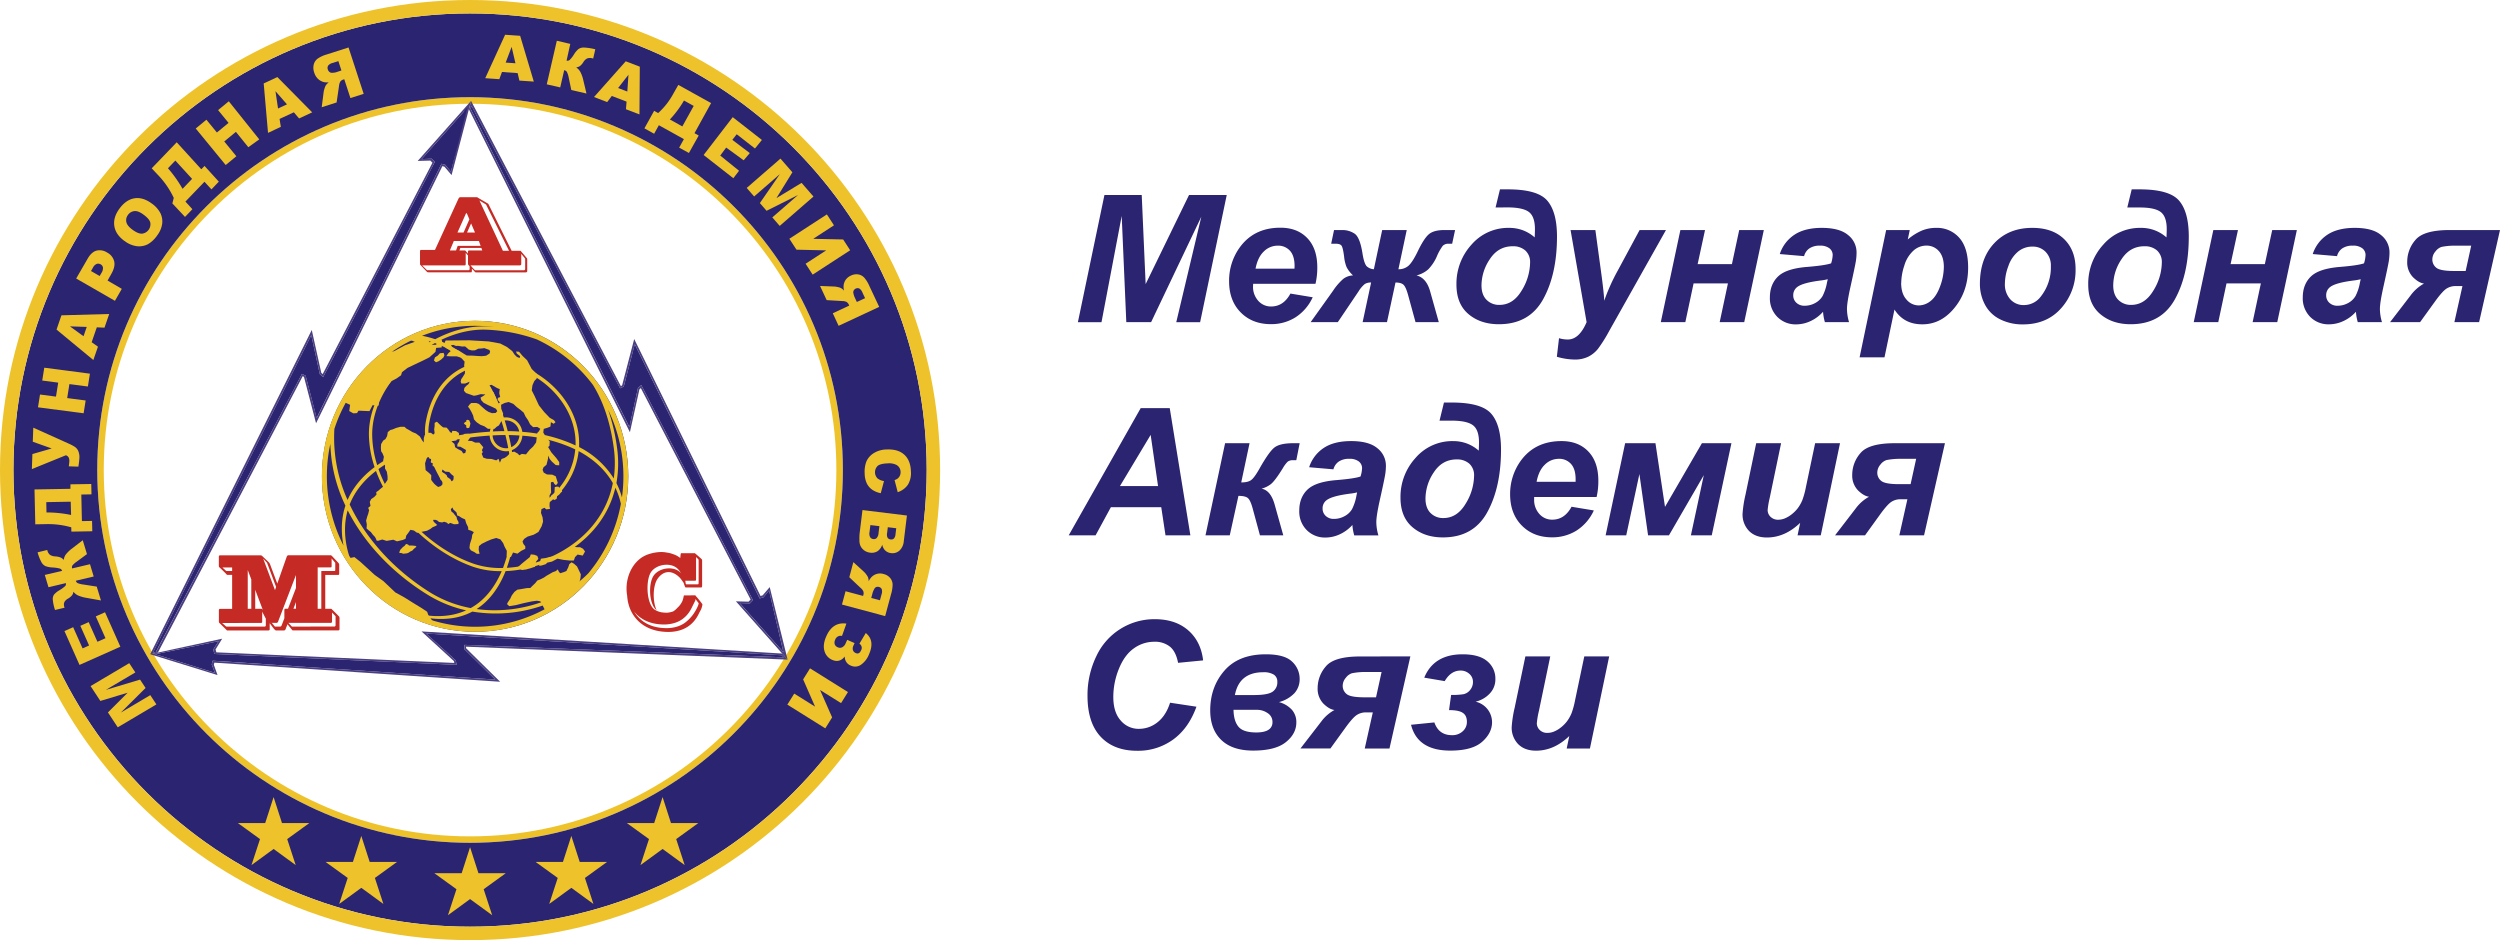 <?xml version="1.0" encoding="UTF-8"?> <svg xmlns="http://www.w3.org/2000/svg" viewBox="0 0 1354.61 509.4"> <defs> <style>.cls-1,.cls-7{fill:#2b2470;}.cls-1,.cls-2,.cls-4,.cls-5{fill-rule:evenodd;}.cls-2,.cls-3{fill:#eec22a;}.cls-4{fill:#4a3f81;}.cls-5{fill:#4b3f81;}.cls-6{fill:#c52a24;}</style> </defs> <title>MAS</title> <g id="Layer_2" data-name="Layer 2"> <g id="Слой_1" data-name="Слой 1"> <path class="cls-1" d="M257.44,173.83c45.85,0,83,37.71,83,84.24s-37.16,84.24-83,84.24-83-37.72-83-84.24,37.16-84.24,83-84.24"></path> <path class="cls-2" d="M187.16,274a38,38,0,0,0-1.89,10.23,46,46,0,0,0,.87,11.41A82.84,82.84,0,0,1,179,240.48a82.35,82.35,0,0,0,8.16,33.5M337,269.5a40.44,40.44,0,0,0-3-7.74,60.79,60.79,0,0,0,.35-19.09A103.51,103.51,0,0,0,329.5,222,82.83,82.83,0,0,1,337,269.5ZM233.42,185.13a54.74,54.74,0,0,0-7.95-1.86,81.34,81.34,0,0,0-44.29,49.15,81.82,81.82,0,0,0,7.15,38.49c3-6.87,8-12.81,14.64-17.81a57.84,57.84,0,0,1-3.08-17.51C199.67,215.73,214.73,195.91,233.42,185.13Zm20.8,12.61a50.91,50.91,0,0,0-18.55-11.84c-18.83,10.3-34.23,30.07-34,49.89a55.83,55.83,0,0,0,2.73,16.27c7.24-5.13,16.25-9.21,26.51-12.24a29,29,0,0,1-.41-9.91C232.66,215.73,240.15,202.73,254.22,197.74Zm17,28.93c-3.82-11.37-9.06-20.44-15.46-27.32-13.91,4.56-21.27,17.17-23.38,31a27.15,27.15,0,0,0,.31,9A165.75,165.75,0,0,1,264.15,234l1.26-.09A9.15,9.15,0,0,1,271.23,226.67Zm2.08,6.93c-.49-1.85-1-3.63-1.57-5.37a7.46,7.46,0,0,0-4.69,5.56Q270.22,233.61,273.31,233.6Zm2.08,9.18q-.7-3.65-1.54-7.06c-2.27,0-4.59.07-6.94.21a7.42,7.42,0,0,0,7.29,6.95A6.67,6.67,0,0,0,275.39,242.78Zm2.75,36.11a157.14,157.14,0,0,0-2.45-34.49,9.17,9.17,0,0,1-1.49.12,9,9,0,0,1-8.87-8.49l-.94.06a164.31,164.31,0,0,0-31.25,5.29c4.05,16.76,16.1,36.25,33.72,37.88A53.94,53.94,0,0,0,278.14,278.89Zm-5.57,28.86A89.79,89.79,0,0,0,278,280.89a60.64,60.64,0,0,1-11.27.16c-16.93-1.26-31-21.68-35.38-39.16-10.22,3-19.15,7.11-26.27,12.26,8.16,23,29.67,43.83,51.9,51.42A45.33,45.33,0,0,0,272.57,307.75Zm-17.51,21.73c7.51-4.18,13-11.18,16.79-20a46,46,0,0,1-15.12-2.25c-22.58-7.71-44.45-28.77-53-52.05-6.61,5.08-11.52,11.14-14.25,18.17,8.59,18.16,23.39,34.82,42.79,47.17A64.23,64.23,0,0,0,255.06,329.48Zm-31.79,2.38-.16-.34h0a44,44,0,0,0,18.19,2.12,35.25,35.25,0,0,0,11.29-2.92,67.45,67.45,0,0,1-20.91-8.49c-19.42-12-34.35-28.12-43.28-45.71A37.44,37.44,0,0,0,187,284.9a45.52,45.52,0,0,0,2.19,16.19A81.12,81.12,0,0,0,223.27,331.86Zm32.7-.47a34.26,34.26,0,0,1-13,3.8,43.15,43.15,0,0,1-14.61-1.1A79.49,79.49,0,0,0,307.34,322,77.3,77.3,0,0,1,256,331.39Zm18-21.94c-3.52,8.86-8.67,16-15.69,20.56,23,3.17,46.73-5.35,60.53-19.39A81.7,81.7,0,0,0,336.42,273a40.06,40.06,0,0,0-3-8.74C326.68,293.07,297.85,308.45,274,309.45Zm5.77-28.88a95.82,95.82,0,0,1-5.09,27.1c23.59-1.33,51.8-16.95,57.42-45.92-4.13-7.21-10.48-13-18.53-17.32C311.52,263.29,296.32,277.12,279.77,280.57Zm-2.41-36.64h0a164.05,164.05,0,0,1,2.51,34.62c15.81-3.48,30.22-16.89,31.87-35.06a80.44,80.44,0,0,0-28.66-7.4A9.18,9.18,0,0,1,277.36,243.93Zm-1.68-8.2c.5,2.12,1,4.31,1.38,6.55a7.53,7.53,0,0,0,4.43-6.31Q278.63,235.78,275.68,235.73Zm-2.16-7.91q.87,2.81,1.63,5.78,3.17,0,6.22.24a7.37,7.37,0,0,0-7.17-6.05C274,227.79,273.75,227.8,273.52,227.82ZM258,198.69c6.19,7,11.26,16.14,15,27.54a7.71,7.71,0,0,1,1.18-.08A9,9,0,0,1,283,234a82.1,82.1,0,0,1,28.87,7.36c0-.11,0-.23,0-.34.59-23.58-22.35-43.44-44.13-43.44A39.5,39.5,0,0,0,258,198.69Zm-19.92-14.07A51,51,0,0,1,256.5,197a41.06,41.06,0,0,1,11.05-1.44c22.82,0,46.86,20.81,46.24,45.52,0,.39,0,.78,0,1.16a47.26,47.26,0,0,1,18.77,17,60,60,0,0,0,0-16.57c-1.89-14.2-5.87-25.34-11.24-34.06a80.74,80.74,0,0,0-30.47-24.71,91.59,91.59,0,0,0-26.75-5.23C255.56,178.19,246.56,180.44,238.12,184.62Zm-9.42-2.69a52.83,52.83,0,0,1,7.15,1.87c9.09-4.78,18.89-7.4,28.14-6.86,1.22.07,2.45.16,3.68.26a80.27,80.27,0,0,0-10.23-.65A79.18,79.18,0,0,0,228.7,181.93Zm28.74-8.1c45.85,0,83,37.71,83,84.24s-37.16,84.24-83,84.24-83-37.72-83-84.24S211.6,173.83,257.44,173.83Z"></path> <path class="cls-2" d="M189.23,222.71l2.2,1.25,2-.12.83-1.31,5.95.24,1.66-3.21,3.27.24.55-5.35,6.36-7.93,2.66-1.34,2.62-1.84.46-1.65,3-2.33,4-1.91,4.52-2.14,3.33-1.66,3.32-3,.36-2.14,3-.24.27-3.07-.29-1.23-2.48.81-.44,2-2.54.08-2.48-3.38-5.59-2L222,184.11l2.76,1.1-5.35,1.9-5.94,3.21-3.45.24L197.14,201.5l-10,13.9L185.61,218l1.73.27,2.37,1.09Zm6.51,89.47-7.62-9.48,3.9-.85,3.21,2.54,7.79,7.12,4.75,3.38,6.43,6.1,4.91,2.71,5.42,3.39,3.9,2.37,3,2,.67,1.86,2.54,3.56-2,.17-16.6-7.62-13.37-9.66Zm111.71,11.59,6.24-7.27.84-3.26.18-2.05-1.12-2.33-.93-1.95-1.58-1.4-1.4-.84-1.21,1-.56,1.67-1,2.05-1.31.56-2.05.65-.74-.83-.56-1.22-1.21.94-1.58.56-1.59.93-1.77,1-1.3.93-2,1-1.67.65L290,316l-1.68,1.58-.93,1-2.05.09-3.17.56-1.86.28-1.58,1.21-1.4,1.86-.84,1.77-1.4,2.14-.37.84,1.21,1.12,3.91-.65,3.92-1,4.37-.93,2.8-.37,1.68.28.56.46,1.11,2.33.93,1.87,4.29-1.31ZM295.71,305.7l.84-.84,2.51-.56,3-1.58,3.26.65,3.54.37h2.05l.66-1.86,1.39-1.4,2.8.56L317,298.8l-1.12-1.49-1.58-.83h-1.87l-1.77-.28-3.35,1.86-2.89,1.77-3.63,1.58-3,.37-2,.56-2.7.38-.37,1.21-.56,2.7,1.49-.28Zm-12.86,3.16-2.42-1.39,2.52-2.24,2.05-1.68,2.05-1.67.56-1.49,1.86.18,1.68.66.55,1.58-1.21,1.49-.46,1.77-.1,1-2,.66-2.8.83ZM240.38,191.21l-2,.19-1.21,1.3-1.49.94-.56,1.67,1.12,1,1.4-.56,1.39-.93,1.31-1.21.46-1.12Zm62.24,72.48h-1.1l-.93.25-.08,1.48-.05,1.4-.67.85-1.06.8-.3.64.3,1,1.78.81,1.1-.64.25-1.44L303,268l.81-1,.8-.72-.46-1.65-1.19-.34Zm-49.34-36.24,1,.32.62,1.68-.25,1.13-.37,1.19-1.06.25-.63-.5.06-1-.93-.69-.38-.5.63-.56.75-.44-.07-.69ZM216.5,298.8l.43-.94,1.32-1.38,1.06-.81.69-.93,1.12.31.5.56h1.94l1.62.19.5.5-.81.56-.81.75-.69.75-1.12.5-.75.56-.88.38-2.12.25-1.13-.44-1,.06Zm22.93-43.32.32-1.06,1.5,1.13,2.12.18,1.19,1.25,1.25,1-.06,1.44-.19.75-.88.63-.62-1.13-.88-.62-.81-.57-.31-.93-1-.88-1.13-.69Zm-7.62-7.81-.63.69-.87,2.69.31,3.68,1.88,1.57,1.18,1.18-.06,2.5.63.88,1.06,1.31,1,.88,1.12.81,1.44-.5.81-.81.19-1.94-1.19-.75-.31-1.06-1.25-3.57-1.81-2.56-.75-.06-.25-.75.44-.69-.5-.37h-.57l-.31-.44.25-1.06.13-.57-1.07-.25-.31-.68Zm35.59-38.53-1.06-.63-1.44.32,1.07,1.44.56,1.75,1,.68.56,1.75.63.88-.07,1,.94,1.62.25.75,1-.44-.5-.81-.69-.75.13-1.12,1.25-.44-.5-1.94.06-1.12.19-1.25-1.31-.5-1-.56ZM261,193l2.37-.25,1.88-1.19.31-1.06-.37-.87-2.75-1-1.32.18-1.93.13-1.82.87-1.68.07-1.69-.44-.88-.81L252,187.7l-1.57.07-2.18-.38-1.19.06-1.44-.56-1.25.19.81,1.5,1.82.68,1.5.63,2.37,1.5,2.06,1.25,3.13.06,2.75.19Zm-19.44-4.5-.87-2.25.75-1.75,12.87-.12,10.5.62,6.25,1.13,3.63,1.87,2.87,2.25,1.25,1.88,1.25,1.25,1.5.62.25-1L280,191.58l-.38-1.13,1.63.13,1.87,2.25,2.5,2.37,2.5,4.75,2.75,2.63V205l-1.37,1.5-1,2.25-.38,2.75,1.5,3,2.38,5.13,2.87,3.62,3,3.13,2.25,1.25.88,1.12-1,.88-1.5-.88-.25,2.38-1.5.62-2.13.63-.25,2,1.5,2.5,2,2.25-.12,2.37-.75.75,1.75,2.88,2.62,3,1.63,2.25v1.75l-1.88-.13L299,250.08l-1.25-1.5-.63-1.75-.25,2-.75,3-1.62,1.37-.5,1.38.62,1.5,1.75,1,2.88.12,1.87.88,1.13,3.62-1,1.25-.88-.75-.62-1.12-1.25.25V264l.12,2.88-.87,1.62.12,3-.12,2.63.25,1.62-2,.25-1-.87-1.63.75-.25,2,.88,2.5.25,2.25-.75,2.5-1.75,3.12-2.63,1.5-3.25,1L284,292l-.88,1.38.5,1.37,1,1.25v1.38l-2.25,1.12-2,1.5-2.37-.62-1.13,2.37-1.5.25-.87-.62.12-2.88-1.25-2.37-.75-1.88-1.5-2-2.25-.75-2.62.75-2.63,1.13L261,294.7l-1.5,1.25-.13,2,.5,2.13h-1.5l-1.25-.88-2-1-.75-1.25.25-2.12.38-1.25.62-1.88.25-1.87.88-1.5-1.38-.75-1.62-.5-.13-1.5-1-2-.62-2.13-1.88-.87-1.5-1-.87-.25-.38-1.63-.75-.75-1-.87-.5-1.13-.87,1,.37,1.25,1,.75.75,1,1,1.13.25,1.25.88,1.62-.13,1-2.37.13-2-.75-1.13.62-.75-.75-1.5-.5-1,.38-1.75-.25-.87-.75-.88-.38h-1.5l.38,1,1.87,1.75-.75.5-1.75.75-1.12.88-1.88,1-1.87.37-3.5.75-1.75-1.25-1.88-.37-.75,1.12-1.5,2-.37,1.75-1.5.63-3.13.75-2-.88-3.62.63-2.38-.75L205,293h-.88l-.5-1.25-.5-.87L202,289.7l-1-1.37-1.25-1-1.13-1,.13-2.25-.38-2,.38-1.38.25-.87.5-1.38.5-2-.5-1.25,1.25-1.12-.38-2.13.75-1.5,1.75-1.25L204,268l-.13-1.37,1.13-.75,1.12-1,1.25-1,1.63-2.38,1-1.5v-1.87l-.38-2.5-1-1.75v-1.75l-1-2.5.38-2.13-.75-1.87-.75-1.13-.13-1.87.13-2,1.12-1.88,1.25-.87.88-1.63.37-2.12,1.38-1.13,1.37-.37,1.75-.75,2.38-.63h2.12l1.13,1,1.37.75,1.88,1.13,1.87.75,2.13,1.62,1.25,2.13.87,1.12v-2.37l.5-1.63,1.25-1.25h2.13l1.25,1,.75-.75-.25-2.12.25-1.75v-1.75l1.25-.63,1.12,1.13L239,230.7l1.12.88,1.88.12,1,1.13.75,1.12.87.75.5-1.25,2,.13,1.5,1,.13,1-.63,1.12-.87,2-2.63.38,1.63,1.5.37,1.75,1.5,1,2,1,.88,1.37,1.12-.25.38-1.62-3-1.75-1.75-.13.12-1.37.88-1.25.5-2.25,2.5-2,2.12-.13,1,2-1.37,1.88,2.12.12,1.88.88h2.25l2.12,2.5-.75,1.62.5,1-.62.88.87,2.12,1.88.63,2.62.12,2.5.75,1.25-.87.75,2.12.88-2,1.75-.62,1.25-.88.75-.75,1.12-1.25,2-.5,2,1.13.75.87,1.38-.75,2.25.25.87-1.12,1.25-1.5,1.75-1.63,1.63-2.25.25-2.12.37-3,.88-.88.75-1.37-1.63-1-2.25.12-1.62-1.5-1.13-2.25-1.37-2-1-2.12-1.75-1.5-2-1.5-1.88-1.75-2.5-1-2.12.5-2,1,.12,2.25,1,2.5-.25,2.5L271.22,229l-.88,1.5-1.25.75L268,232.33h-3.63L262.47,231l-2.25-.87-2-1.38-1.38-1.5-.5-2.12-.87-1.88-1-1.75-.88-1.12.88-1.25.87-.75h2.75l1.38.5,1.62,1.5,2,1.75,1.5,1,2,.75,2-.13.88-1-.75-1.25-1.75-.87-2.75-1.25L262,218.2l-1.25-1.37-.38-1.38,1.63-1,1-.75-2.63-.12-2.12.62-1.5.25-2.13-.75-2.12-.75-1.13-1.25.25-1.5,1-1.12,1.25-1,.63-1.25-2.5,1h-2l-.38-1,.25-1.25,1-1.5,1-1.63.13-1.62-.5-2.75.25-2.13-1.88-2.12-2.37-.75h-3l-2.63-.13,1-1.5,1.38-1.25-1-.75Z"></path> <path class="cls-2" d="M254.7,52.66c111.59,0,202,90.45,202,202s-90.45,202-202,202-202-90.46-202-202,90.46-202,202-202m0,3.56c109.62,0,198.48,88.86,198.48,198.48S364.32,453.18,254.7,453.18,56.22,364.31,56.22,254.7,145.08,56.22,254.7,56.22Z"></path> <path class="cls-1" d="M254.7,7.27c136.65,0,247.43,110.78,247.43,247.43S391.35,502.13,254.7,502.13,7.27,391.35,7.27,254.7,118.05,7.27,254.7,7.27m0,45.39c111.59,0,202,90.45,202,202s-90.45,202-202,202-202-90.46-202-202S143.12,52.66,254.7,52.66Z"></path> <path class="cls-2" d="M254.7,0C395.37,0,509.4,114,509.4,254.7s-114,254.7-254.7,254.7S0,395.37,0,254.7,114,0,254.7,0m0,7.27c136.65,0,247.43,110.78,247.43,247.43S391.35,502.13,254.7,502.13,7.27,391.35,7.27,254.7,118.05,7.27,254.7,7.27Z"></path> <path class="cls-3" d="M457.7,355.78q-2.83,3.51-6.79,1.76a7.25,7.25,0,0,1-4.2-4.87q-1-3.44,1.06-8,3.47-7.79,10.85-6.77l-2.39,6.68a3.09,3.09,0,0,0-3.69,2.07,3.3,3.3,0,0,0-.25,2.47,2.84,2.84,0,0,0,1.65,1.61,2.73,2.73,0,0,0,2.4,0,4.25,4.25,0,0,0,1.89-2.19l.82-1.85,4,1.76-.66,1.46a3.3,3.3,0,0,0-.23,2.37,2.73,2.73,0,0,0,1.58,1.6c1.2.53,2.14.05,2.8-1.45a2.63,2.63,0,0,0-.87-3.63l3.44-5.8q5.08,4.06,1.77,11.51a12.39,12.39,0,0,1-4.47,5.75,5.46,5.46,0,0,1-5.35.42,5.08,5.08,0,0,1-3.32-4.88"></path> <path class="cls-3" d="M456.21,327.57l23.41,6.27,3.23-12a18,18,0,0,0,.8-5.28,5.67,5.67,0,0,0-1.36-3.43,6.64,6.64,0,0,0-3.5-2.1,6.47,6.47,0,0,0-6.5,1.59,9,9,0,0,0-1.6,2.3,7.68,7.68,0,0,0-.36-2.12,7.29,7.29,0,0,0-.92-1.49,9.73,9.73,0,0,0-1.18-1.4l-5.85-5.32-2.19,8.18,6.12,5.78a5.39,5.39,0,0,1,1.45,1.8,3,3,0,0,1,.07,1.91l-.17.64-9.5-2.54ZM472.08,324l.82-3.06a12.5,12.5,0,0,1,.83-1.82,2,2,0,0,1,1-1,2.21,2.21,0,0,1,1.48-.09,2.24,2.24,0,0,1,1.55,1.18,4.49,4.49,0,0,1-.11,2.86l-.86,3.18Z"></path> <path class="cls-3" d="M491.41,279.33l-1.7,13.92a7.71,7.71,0,0,1-2.38,5.12,5.64,5.64,0,0,1-4.5,1.34,5.42,5.42,0,0,1-3.5-1.77,6.14,6.14,0,0,1-1.29-2.79,6.76,6.76,0,0,1-2.6,3.55,5.94,5.94,0,0,1-4,.75,6.62,6.62,0,0,1-3.26-1.28,6.49,6.49,0,0,1-2.07-2.67,8,8,0,0,1-.44-2.92,33.27,33.27,0,0,1,.08-3.38l1.58-12.83Zm-10.35,6.34-.4,3.23a3.81,3.81,0,0,0,.3,2.5,2.2,2.2,0,0,0,1.65.89,2.07,2.07,0,0,0,1.72-.48,3.64,3.64,0,0,0,.89-2.3l.4-3.28Zm-9.45-1.16-.47,3.79a4.17,4.17,0,0,0,.35,2.79,2.29,2.29,0,0,0,1.73,1,2.11,2.11,0,0,0,1.81-.57,4.31,4.31,0,0,0,1-2.65l.46-3.77Z"></path> <path class="cls-3" d="M479,260.61l-1.76,6.63a12.27,12.27,0,0,1-4.68-1.92,9.09,9.09,0,0,1-2.91-3.43,13.09,13.09,0,0,1-1.13-5.33,15.54,15.54,0,0,1,.92-6.49,10.23,10.23,0,0,1,3.89-4.47,13.75,13.75,0,0,1,7.34-2.07q6-.21,9.35,2.87t3.55,8.94a12.21,12.21,0,0,1-1.6,7.26,10.86,10.86,0,0,1-5.55,4.09l-1.7-6.56a5.76,5.76,0,0,0,1.6-.79,4.19,4.19,0,0,0,1.26-1.58,4.45,4.45,0,0,0,.4-2,4.4,4.4,0,0,0-2.19-3.82,8.66,8.66,0,0,0-4.81-.86c-2.69.09-4.52.57-5.48,1.41a4.83,4.83,0,0,0-.06,6.7,7.51,7.51,0,0,0,3.56,1.47"></path> <path class="cls-3" d="M454.39,176.54l22-10.25L471.08,155a17.77,17.77,0,0,0-2.78-4.55,5.71,5.71,0,0,0-3.25-1.76,6.73,6.73,0,0,0-4,.64,6.85,6.85,0,0,0-2.8,2.25,6.71,6.71,0,0,0-1.15,3.15,8.82,8.82,0,0,0,.25,2.79,5.12,5.12,0,0,0-3.3-1.94,10.32,10.32,0,0,0-1.81-.32l-7.9-.31,3.58,7.67,8.41.5a5.59,5.59,0,0,1,2.27.44,3.13,3.13,0,0,1,1.28,1.43l.28.59-8.92,4.16Zm9.89-12.91-1.34-2.87a11.82,11.82,0,0,1-.54-1.93,2,2,0,0,1,.18-1.43,2.44,2.44,0,0,1,3-1.1,4.46,4.46,0,0,1,1.75,2.26l1.4,3Z"></path> <polygon class="cls-3" points="460.66 135.61 440.34 148.81 436.5 142.91 447.66 135.66 431.56 135.29 427.71 129.37 448.04 116.17 451.88 122.09 440.64 129.4 456.86 129.75 460.66 135.61"></polygon> <polygon class="cls-3" points="422.89 85.93 429.35 93.36 420.72 107.33 434.33 99.09 440.78 106.5 422.48 122.41 418.47 117.79 432.42 105.66 415.36 114.21 411.73 110.03 422.57 94.33 408.62 106.46 404.6 101.83 422.89 85.93"></polygon> <polygon class="cls-3" points="397.02 63.48 412.83 75.83 409.08 80.47 399.18 72.74 396.81 75.78 406.27 82.95 402.95 86.85 393.48 79.96 390.26 84.29 400.45 92.53 397.35 96.57 381.25 83.99 397.02 63.48"></polygon> <path class="cls-3" d="M373.29,82.89,368,80l2.56-4.62L357,67.85l-2.56,4.62-5.27-2.92,5.27-9.5,2.18,1.21a39,39,0,0,0,8.26-10.57L367.54,46l17.77,9.85-9,16.31,2.28,1.27Zm-3.57-14.4,6.16-11.1-5.27-2.92-.15.27a56.47,56.47,0,0,1-7.49,10Z"></path> <path class="cls-3" d="M339.5,55.06l-8-3.06L329,55.31l-7.14-2.74,17.19-19.36,7.62,2.92L346.49,62l-7.32-2.81Zm.41-5.46.62-9.1-5.61,7.19Z"></path> <path class="cls-3" d="M317.78,50.68l-8.22-1.9L308.14,42a10.83,10.83,0,0,0-1-3.07,2.22,2.22,0,0,0-1.44-.9l-2.15,9.34-7.29-1.68,5.45-23.61L309,23.79,307,32.85a2,2,0,0,0,1.63-.33,16.51,16.51,0,0,0,2.49-3.22,11.3,11.3,0,0,1,2.39-2.78,5.1,5.1,0,0,1,3.05-.75,29.8,29.8,0,0,1,6,.94l-1.15,5-.37-.09a4.57,4.57,0,0,0-2.93.07,5.07,5.07,0,0,0-2,1.95,8.14,8.14,0,0,1-1.79,2.08,4.75,4.75,0,0,1-2.12.83A6.66,6.66,0,0,1,314.48,39a17.77,17.77,0,0,1,1.59,4.51Z"></path> <path class="cls-3" d="M280.49,39.62,272,39l-1.45,3.91-7.63-.54,10.77-23.54,8.15.57,7.4,24.81-7.82-.54Zm-1.2-5.34-2.06-8.88L274,33.91Z"></path> <path class="cls-3" d="M197.06,50.85l-8.21-25.13L177,29.52a16.55,16.55,0,0,0-4.85,2.23A5.72,5.72,0,0,0,170,34.94a7.76,7.76,0,0,0,.26,4.41,8,8,0,0,0,2,3.35,7.21,7.21,0,0,0,3.06,1.74,8.73,8.73,0,0,0,2.83.19,7.28,7.28,0,0,0-1.56,1.52,8.32,8.32,0,0,0-.71,1.68,11.67,11.67,0,0,0-.49,1.88l-1.07,8.39,8.07-2.58,1.3-8.89a6.33,6.33,0,0,1,.66-2.35,3,3,0,0,1,1.56-1.14l.63-.2,3.33,10.2ZM185,38.19l-3,1a10.72,10.72,0,0,1-2,.26,2,2,0,0,1-1.42-.42,2.6,2.6,0,0,1-.92-1.31,2.49,2.49,0,0,1,.1-2.09,4.2,4.2,0,0,1,2.45-1.51l3.13-1Z"></path> <path class="cls-3" d="M159.22,60.85l-7.74,3.59.69,4.29L145.23,72l-2.35-26.8,7.41-3.44,18.87,19.12-7.11,3.3Zm-3.72-4.31-6.24-7.12,1.4,9.37Z"></path> <polygon class="cls-3" points="106.06 69.63 111.84 64.86 117.52 71.79 123.84 66.59 118.17 59.66 123.97 54.88 140.48 75.52 134.55 79.77 127.83 71.45 121.51 76.65 128.07 84.66 122.29 89.42 106.06 69.63"></polygon> <path class="cls-3" d="M118.57,98.43l-4,4.19-3.77-4.14-10.33,10.74,3.77,4.14-4,4.18-6.85-7.31.76-3a46.64,46.64,0,0,0-8-11.84L82.2,91.2,95.76,77.1l13.31,14.62,1.75-1.81Zm-14.49-1.51L95,87l-4,4.18.22.24a67.83,67.83,0,0,1,7.7,10.9Z"></path> <path class="cls-3" d="M67.48,130.6c-3.2-2.32-5.05-5-5.53-8.1s.43-6.22,2.74-9.4,5.07-5.14,8.11-5.64,6.13.41,9.28,2.7a15,15,0,0,1,4.8,5.26,10.26,10.26,0,0,1,1,5.83,13.62,13.62,0,0,1-2.73,6.34,15.59,15.59,0,0,1-5,4.73,10.34,10.34,0,0,1-5.91,1.09,13.72,13.72,0,0,1-6.7-2.81m4.43-6c2,1.44,3.67,2.1,5.07,2a5.15,5.15,0,0,0,4.4-6c-.32-1.33-1.59-2.79-3.78-4.38-1.84-1.35-3.47-2-4.86-1.83a4.74,4.74,0,0,0-3.48,2.11,4.58,4.58,0,0,0-.84,3.88C68.75,121.7,69.92,123.11,71.91,124.56Z"></path> <path class="cls-3" d="M41.28,150.91l6.23-10.78c1.35-2.35,2.93-3.79,4.72-4.31a7.27,7.27,0,0,1,5.78,1,7.42,7.42,0,0,1,3.86,4.78q.69,2.94-1.58,6.87l-2,3.55L66,156.51,62.28,163ZM54,149.56l.92-1.59a4.74,4.74,0,0,0,.87-3,2.42,2.42,0,0,0-1.23-1.72,2.71,2.71,0,0,0-2-.31A4,4,0,0,0,50.38,145l-1.07,1.85Z"></path> <path class="cls-3" d="M52.45,177.36l-2.78,8.07,3.41,2.41-2.5,7.24-19.95-16.5,2.66-7.73,25.88-.72-2.55,7.41ZM47,177.14l-9.11-.3,7.37,5.35Z"></path> <polygon class="cls-3" points="20.58 220.7 21.68 213.77 30.33 214.9 31.54 207.33 22.88 206.19 23.99 199.24 48.72 202.47 47.62 209.43 37.61 208.12 36.41 215.69 46.41 217 45.31 223.93 20.58 220.7"></polygon> <path class="cls-3" d="M17.26,254.17l.29-8.14L28,243l-10.24-3.65.28-7.62,19.1,8.6a24.17,24.17,0,0,1,3.45,1.82,5.48,5.48,0,0,1,1.82,2.22,8.49,8.49,0,0,1,.6,3.95,42.57,42.57,0,0,1-.55,4.53l-5.19-.17c.18-1.27.28-2.19.3-2.77.06-1.73-.56-2.8-1.88-3.23Z"></path> <path class="cls-3" d="M49.45,262.25l.12,5.61-5.51.1.32,14.39,5.5-.09.13,5.6-11.34.2-.05-2.33A45.48,45.48,0,0,0,24.76,284l-5.64.1-.42-18.9,19.46-.34,0-2.43Zm-11.13,9.59-13.25.24.12,5.59h.33a65.07,65.07,0,0,1,13,1.36Z"></path> <path class="cls-3" d="M44.84,292.72l2.28,7.52-5.54,4.08a10.73,10.73,0,0,0-2.36,2.11A1.81,1.81,0,0,0,39.1,308l9.67-2.29,2,6.66-9.68,2.29a2.1,2.1,0,0,0,1,1.31,12.66,12.66,0,0,0,3.23.77l7.1,1.1,2.28,7.51L47.15,324a19.68,19.68,0,0,1-4.79-1.33,6.65,6.65,0,0,1-2.58-2.06,4.09,4.09,0,0,1-.79,2,7.67,7.67,0,0,1-2.11,1.73,4.92,4.92,0,0,0-2,1.91,3.77,3.77,0,0,0,0,2.7l.1.34-5.17,1.22a25,25,0,0,1-1.2-5.5,4.22,4.22,0,0,1,.67-2.83,11.26,11.26,0,0,1,2.81-2.3,17.4,17.4,0,0,0,3.28-2.38,1.69,1.69,0,0,0,.29-1.54l-9.39,2.23-2-6.67,9.39-2.22a2,2,0,0,0-1.11-1.19,19.16,19.16,0,0,0-4.2-.63,12.81,12.81,0,0,1-3.74-.74,5,5,0,0,1-2.18-2.16,25.44,25.44,0,0,1-2.07-5.3L25.58,298l.1.34a4.21,4.21,0,0,0,1.5,2.36,5.93,5.93,0,0,0,2.79.79,9.2,9.2,0,0,1,2.8.56,4.81,4.81,0,0,1,1.8,1.36,5.72,5.72,0,0,1,1.08-2.95A17.14,17.14,0,0,1,39,297.23Z"></path> <polygon class="cls-3" points="43.08 360.28 34.92 341.94 39.64 339.84 44.75 351.32 48.27 349.75 43.53 339.1 48.05 337.09 52.79 347.74 57.15 345.8 51.89 333.99 56.91 331.75 65.22 350.42 43.08 360.28"></polygon> <polygon class="cls-3" points="63.8 394.09 58.48 386.02 69.17 375.35 54.38 379.8 49.08 371.75 70.02 359.33 73.33 364.35 57.35 373.81 75.89 368.24 78.88 372.77 65.46 386.12 81.43 376.65 84.75 381.68 63.8 394.09"></polygon> <polygon class="cls-3" points="447.18 394.65 426.62 381.8 430.35 375.83 441.64 382.88 435.17 368.13 438.91 362.14 459.46 374.99 455.72 380.98 444.35 373.87 450.88 388.72 447.18 394.65"></polygon> <polygon class="cls-2" points="148.25 431.88 152.8 445.99 167.63 445.96 155.62 454.65 160.22 468.74 148.25 460.01 136.27 468.74 140.88 454.65 128.87 445.96 143.69 445.99 148.25 431.88"></polygon> <polygon class="cls-2" points="254.7 459.04 259.25 473.15 274.08 473.12 262.07 481.81 266.68 495.9 254.7 487.16 242.72 495.9 247.33 481.81 235.32 473.12 250.15 473.15 254.7 459.04"></polygon> <polygon class="cls-2" points="359.02 431.88 363.57 445.99 378.39 445.96 366.39 454.65 370.99 468.74 359.02 460.01 347.04 468.74 351.65 454.65 339.64 445.96 354.46 445.99 359.02 431.88"></polygon> <polygon class="cls-2" points="195.77 452.94 200.32 467.05 215.14 467.02 203.13 475.71 207.74 489.8 195.77 481.07 183.79 489.8 188.4 475.71 176.39 467.02 191.21 467.05 195.77 452.94"></polygon> <polygon class="cls-2" points="309.57 452.94 314.12 467.05 328.94 467.02 316.94 475.71 321.54 489.8 309.57 481.07 297.59 489.8 302.2 475.71 290.19 467.02 305.02 467.05 309.57 452.94"></polygon> <path class="cls-4" d="M116.42,364.55l-32.3-10.08,34.33-7.06L115.51,352l.7,2.35,131.22,5.88-.47-2.35L231,343.3,423.6,355.06l1,1.11-172.9-6.75-.19,2.19,16.88,16.63L115.23,358l-.52,2Zm1.45,1.24-36.49-11.3,39-8.42-3.58,5.83.44,1.56,128.91,5.75-.2-1L228.4,342.13l195.53,12,2.83,3.28-174.29-7,.09.83L271,369.41,116.14,359.06l-.26,1.16Z"></path> <polygon class="cls-1" points="116.42 364.55 84.12 354.47 118.45 347.41 115.51 352 116.21 354.35 247.43 360.23 246.96 357.88 230.97 343.3 423.6 355.06 424.57 356.17 251.67 349.42 251.48 351.61 268.36 368.24 115.23 357.99 114.71 360.03 116.42 364.55"></polygon> <path class="cls-5" d="M244.32,93l7.42-33L228.47,86.22l5.44-.26,1.68,1.79-60.5,116.58-1.8-1.58-4.63-21.14L83,353.5l1.5-.28L163.61,202.6l2,.94,6,22.92L239.23,88.72l2,.57Zm.36,1.88,10.57-40.22L226.34,87.2l6.85-.18,1.13,1.16L174.85,202.7l-.76-.67-5.16-23.23L81.38,354.49l4.17-.9,78.5-149.81.67.49,6.53,25.07L239.71,90l1.13.36Z"></path> <polygon class="cls-1" points="244.32 93.03 253.23 58.34 228.47 86.22 233.91 85.97 235.59 87.75 175.09 204.33 173.29 202.75 168.66 181.61 82.95 353.5 84.45 353.22 163.61 202.6 165.6 203.54 171.56 226.46 239.23 88.72 241.26 89.29 244.32 93.03"></polygon> <path class="cls-4" d="M416.71,320l7.78,33.41-23.63-26.6,5.44.25,1.68-1.78L347.47,208.66l-1.8,1.59L341,231.38,255,58.94l.45-1.55,80.51,153,2-.93,6-22.93,67.68,137.74,2-.57Zm.36-1.88,9.69,39.31-28-31.6,6.84.18,1.13-1.16L347.23,210.29l-.76.67-5.16,23.23-87.24-175,1.18-4.47,81.18,154.52.67-.49,6.53-25.06L412.1,322.94l1.14-.36Z"></path> <polygon class="cls-1" points="416.71 319.96 424.49 353.38 400.86 326.77 406.3 327.02 407.98 325.24 347.47 208.66 345.67 210.25 341.04 231.38 255.03 58.94 255.49 57.39 335.99 210.39 337.98 209.46 343.94 186.53 411.62 324.27 413.65 323.7 416.71 319.96"></polygon> <path class="cls-6" d="M141.33,337.53c.11,0,.74.05.74-.59v-6.19a1.49,1.49,0,0,0-.11-.69.37.37,0,0,0-.36-.2h-7.36v-21h0l10.54,27.91a1.47,1.47,0,0,0,.34.61.71.71,0,0,0,.41.13h4.29a.79.79,0,0,0,.48-.16,1.14,1.14,0,0,0,.34-.43l9.65-25.16h.09v18.08h-5.75a.53.53,0,0,0-.38.17.73.73,0,0,0-.17.47v6.19a1.12,1.12,0,0,0,.17.65.5.5,0,0,0,.38.19h24.59a.66.66,0,0,0,.5-.19.75.75,0,0,0,.19-.55V331a1.81,1.81,0,0,0-.17-.9.46.46,0,0,0-.39-.24h-7.22V307.43h7.09a.46.46,0,0,0,.34-.14.87.87,0,0,0,.13-.51v-5.06a1.35,1.35,0,0,0-.12-.61.37.37,0,0,0-.35-.23h-23a.69.69,0,0,0-.5.22,1.69,1.69,0,0,0-.35.53L149,319.76l-6.74-18a2.65,2.65,0,0,0-.37-.55.8.8,0,0,0-.62-.29H119.18a.56.56,0,0,0-.44.18.9.9,0,0,0-.16.57v4.9a1.58,1.58,0,0,0,.08.56.61.61,0,0,0,.2.27.44.44,0,0,0,.24.07h6.68v22.43h-6.54a.54.54,0,0,0-.43.18,1,1,0,0,0-.21.39,1.7,1.7,0,0,0,0,.42v5.69a2.26,2.26,0,0,0,.1.74c.07.16.17.25.31.25Zm-18.71-28.12-2.19-2-1.57-.07c1.43,1.44,2.67,2.53,3.85,3.82.1.1.12.22.2.26a.43.43,0,0,0,.23.07h4.56v-2.1Zm29,10.48-5.27-14.08a3.44,3.44,0,0,0-.78-1.21L141.78,301l.6,1.46,2.3,2.47L151,321.75Zm24.62,11.95V311.51h7.08a.44.44,0,0,0,.34-.14.8.8,0,0,0,.13-.51v-5.05a2.38,2.38,0,0,0-.53-.92l-3.44-3.68-.33-.27.26,1.77,1.91,2.25v3.81a.75.75,0,0,1-.13.5.4.4,0,0,1-.34.14H174.1v22.43Zm-18.06,7.68L156,337.24l-.24,1,2.55,3.15a.5.5,0,0,0,.37.2h24.59a.69.69,0,0,0,.5-.19.75.75,0,0,0,.19-.56v-5.79a1.7,1.7,0,0,0-.17-.9c-.3-.46-3.52-3.54-4.21-4.25l.34,2,1.91,2v4.84a.71.71,0,0,1-.19.55.65.65,0,0,1-.5.19Zm-9.23,0-1.64-2H146l2.3,3.05a7.59,7.59,0,0,0,.89.9.72.72,0,0,0,.4.14h4.29a.8.8,0,0,0,.48-.17,1,1,0,0,0,.35-.43l1.3-3.4v-5.13a.73.73,0,0,1,.18-.47.54.54,0,0,1,.37-.18h1.67l4.08-10.64v-7.43h-.08l-9.65,25.16a1.07,1.07,0,0,1-.35.43.76.76,0,0,1-.47.16Zm-10.66-7.68V316.36l-2.07-5.49h-.06v21Zm7.09,9.78c.67,0,.75-.48.75-.6V337.1l-1.85-3.34-.89-2.51L142,330.06l.11,1.48,1.92,3.69v3.7c0,.12-.06.59-.74.59H122.59l-2.28-2-1.62-.17,4.32,4.26Z"></path> <path class="cls-6" d="M252.5,115.63a.18.18,0,0,1,.12-.1.4.4,0,0,1,.19,0,.24.24,0,0,1,.15.1L257.37,126h-9.5Zm29.07,28.16a1,1,0,0,0,.65-.18.75.75,0,0,0,.22-.62v-5.45c0-.26,0-.51,0-.75a2,2,0,0,0-.13-.63.42.42,0,0,0-.38-.26H272.5l-13.07-28a3.32,3.32,0,0,0-.4-.71,1,1,0,0,0-.75-.33h-8.89a.91.91,0,0,0-.57.24,2.57,2.57,0,0,0-.52.8l-12.61,27.52H228.2a.54.54,0,0,0-.49.21,1.23,1.23,0,0,0-.13.63V143a.65.65,0,0,0,.35.66,2.24,2.24,0,0,0,.89.14h23.09a.36.36,0,0,0,.33-.25,1.85,1.85,0,0,0,.1-.7V136.3a.71.71,0,0,0-.12-.41.43.43,0,0,0-.38-.19h-8.07l2.12-5.11h13.59l1.83,5.11h-7.23a.42.42,0,0,0-.36.21,1,1,0,0,0-.14.54v6.39a1.19,1.19,0,0,0,.18.66.62.62,0,0,0,.54.29Zm-29.68-15.13,3.88-8.72-.71-1.68a.24.24,0,0,0-.15-.1h-.19a.22.22,0,0,0-.13.1L250,128.66ZM248,138.34l1.42-4H262l-.41-1.13H248l-1.83,5.12Zm-16.61,8.08-2.72-2.66-.93-.27c.28.29,3.71,3.92,3.72,3.92a2.09,2.09,0,0,0,.89.15h22.9a.36.36,0,0,0,.34-.25,1.85,1.85,0,0,0,.1-.7v-2l-.83-.86.83,0v-4.17c-.08-.07-.24,0-.32-.12l-3.21-3.66.1,1.09,2.19,2.57v6a1.8,1.8,0,0,1-.1.69.35.35,0,0,1-.34.25ZM278.29,138l-13.37-26.88a3.28,3.28,0,0,0-.39-.71c-.09-.1-5.14-3-5.84-3.44l1.05,1.63,3.62,2.22,13.79,27.75Zm6.51,9.59a1,1,0,0,0,.65-.18.75.75,0,0,0,.22-.62v-5.45c0-.26,0-.51,0-.75a2,2,0,0,0-.13-.63s-2.94-3.47-3.29-3.87a1.29,1.29,0,0,0,.21,1.48c.81,1,2.1,2.54,2.1,2.64v5.45a.76.76,0,0,1-.23.62,1,1,0,0,1-.64.17H257.38l-1.72-1.8-1-1.06-.78.05c.35.42,2.84,2.94,3.42,3.66a.68.68,0,0,0,.53.29Z"></path> <path class="cls-6" d="M370.84,322.63a.65.65,0,0,0-.29.06,6.28,6.28,0,0,0-.19.88,15.34,15.34,0,0,1-.61,2.1,11.54,11.54,0,0,1-1.09,1.87,10.26,10.26,0,0,1-1.64,1.81,9.7,9.7,0,0,1-2.25,1.93,12.78,12.78,0,0,1-3.4.72,21.42,21.42,0,0,1-2.61-.18,9.87,9.87,0,0,1-3.46-1.15c-5.07-2.36-5.64-16.09-2.55-20.67,2.91-4.3,10.58-5.42,14.32-1.93a9.42,9.42,0,0,1,1.37,1.62,12.61,12.61,0,0,1,.93,1.63,14.42,14.42,0,0,1,.54,1.34c.12.37.2,1.45.23,1.53a1.11,1.11,0,0,0,.23.41.36.36,0,0,0,.25.06h6.16c.15,0,.25-.16.3-.31a2.1,2.1,0,0,0,.08-.63V300.9a1.76,1.76,0,0,0-.41-.93.38.38,0,0,0-.35-.22h-7.32c-.06,0-.13.09-.2.25a3.35,3.35,0,0,0-.12.69l-.18,1.73c-.63-.73-.75-.54-1.47-1.12a15.94,15.94,0,0,0-2.9-1.21,12.3,12.3,0,0,0-2.78-.66,15.85,15.85,0,0,0-3.36-.32,22.83,22.83,0,0,0-6.6,1.17,15.46,15.46,0,0,0-4.6,2.41c-12.3,9.62-10,35.6,12.83,35.68a19.47,19.47,0,0,0,5.81-.83,14.23,14.23,0,0,0,4.33-2.13,15.14,15.14,0,0,0,3.06-3,17.53,17.53,0,0,0,2-3.3c.31-.67,1.83-3.65,1.84-3.71.13-.7.22-1.73.27-2a1,1,0,0,0,0-.45.51.51,0,0,0-.15-.27.31.31,0,0,0-.22-.11Zm-17-20.66-1.23.36a16.56,16.56,0,0,0-5,2.53c-13.33,10.13-10.26,37.47,14.46,37.55a21.64,21.64,0,0,0,6.3-.87,15.89,15.89,0,0,0,8-5.36,18.73,18.73,0,0,0,2.19-3.47c1.24-2.59,1.42-2.18,2-4.82a1.13,1.13,0,0,0,0-.48.81.81,0,0,0-.16-.29c-1.2-1.61-2.29-3-3.57-4.38l-.18,1.55,1.85,2.47c.42.29-1.29,4.11-3.43,6.84a23,23,0,0,1-3.88,3.8,14.71,14.71,0,0,1-4.33,2.13,19.21,19.21,0,0,1-5.81.82c-22.82-.07-25.13-26.05-12.83-35.68a15.1,15.1,0,0,1,4.6-2.4Zm16.2,1.77a3.72,3.72,0,0,1-.48-.34,18.68,18.68,0,0,0-3.15-1.27,13.1,13.1,0,0,0-3-.69,17.61,17.61,0,0,0-3.63-.35h-.09a16.11,16.11,0,0,1,3.15.33,12.3,12.3,0,0,1,2.78.66,16.24,16.24,0,0,1,2.9,1.21c.72.58.83.39,1.47,1.11Zm-14.25,26.94c-2.32-5-2-13.39.47-17,3.15-4.53,7.5-4.85,11.55-1.18a9.81,9.81,0,0,1,1.48,1.7c1.62,2.37.7.65,1.84,3.61a1.26,1.26,0,0,0,.25.43.51.51,0,0,0,.27.06h8.38c.16,0,.27-.17.32-.33a1.91,1.91,0,0,0,.09-.65V304.11a2.41,2.41,0,0,0-.13-1c0-.07-3.25-2.95-3.58-3.16l.36,1.81,1.16,1.13a.39.39,0,0,1,.18.18,2.38,2.38,0,0,1,.12.93v11.69a2,2,0,0,1-.08.62c-.05.16-.15.32-.3.32H372a.34.34,0,0,1-.24-.07,1,1,0,0,1-.23-.4c0-.08-.11-1.17-.23-1.53a12.49,12.49,0,0,0-.54-1.34,12.69,12.69,0,0,0-.93-1.64,9.36,9.36,0,0,0-1.37-1.61c-3.74-3.5-11.41-2.38-14.32,1.92S351.59,327.36,355.82,330.68Z"></path> <path class="cls-7" d="M623.72,174.56H610.28L607.79,117l-10.95,57.57H584.05l14.38-68.9h20.21l2.12,48.27,23.5-48.27H664.7l-14.42,68.9H637.35l13.58-57.15Z"></path> <path class="cls-7" d="M712.79,153.79H679c0,.53-.05.94-.05,1.22a11.32,11.32,0,0,0,2.84,8,9.12,9.12,0,0,0,6.93,3.06q6.72,0,10.49-7l12.07,2a25.41,25.41,0,0,1-9.42,10.93,24.64,24.64,0,0,1-13.23,3.64q-10.07,0-16.36-6.36t-6.29-16.85a30.69,30.69,0,0,1,5.68-18.24q7.75-10.82,22.14-10.81,9.16,0,14.57,5.66t5.4,15.87A38,38,0,0,1,712.79,153.79Zm-11.38-8.23c0-.59.05-1.05.05-1.36q0-5.55-2.49-8.32a8.53,8.53,0,0,0-6.68-2.77,10.58,10.58,0,0,0-7.49,3.15c-2.21,2.09-3.71,5.2-4.49,9.3Z"></path> <path class="cls-7" d="M748.93,124.65h13.3l-4.51,21.24a8,8,0,0,0,5.52-1.95q2.19-2,5-7.83,3.35-6.95,6-9.21c1.79-1.5,4.57-2.25,8.37-2.25h5.82l-1.59,7.42H785a4.24,4.24,0,0,0-3.24,1.11,27.53,27.53,0,0,0-3.2,5.71,23.59,23.59,0,0,1-4.67,7.05,14.9,14.9,0,0,1-6.37,3.29q5.31,1.31,7.38,8.6l4.7,16.73H767l-4.05-14.76q-1.17-4.23-2.44-5.47c-.85-.83-2.3-1.25-4.37-1.25l-4.61,21.48h-13.2l4.6-21.48a6.17,6.17,0,0,0-3.43.82,15.86,15.86,0,0,0-3.34,3.93l-11.28,16.73H710.15l12.18-17.06a31.57,31.57,0,0,1,5.52-6.39,9.27,9.27,0,0,1,5.29-1.88,16.42,16.42,0,0,1-3.51-4.51,21.19,21.19,0,0,1-1.34-5.74q-.6-4.65-1.34-5.78c-.48-.75-1.52-1.13-3.12-1.13h-2.54l1.55-7.42h4.61a11.74,11.74,0,0,1,6.41,1.88q3,1.88,4.4,10.81c.59,3.73,1.36,6,2.3,6.95a6.24,6.24,0,0,0,3.86,1.6Z"></path> <path class="cls-7" d="M810.36,112.43l2.39-9.83H817q16.13,0,21.38,6.11t5.27,19.41q0,20.44-7.5,34t-24,13.56q-10,0-16.5-5.52t-6.48-16a31.26,31.26,0,0,1,8.15-21.6,26.25,26.25,0,0,1,20.38-9.09,21.07,21.07,0,0,1,7.44,1.29,20.74,20.74,0,0,1,6.42,3.88c.09-1.85.14-3.34.14-4.47q0-6.85-3.31-9.33t-11.78-2.46Zm9.3,21q-7.8,0-12.36,6.93a25.62,25.62,0,0,0-4.56,14.26c0,3.39.91,6,2.73,7.83a9.45,9.45,0,0,0,7,2.75q7.38,0,12-7.71a29.48,29.48,0,0,0,4.6-15.18,8.4,8.4,0,0,0-2.56-6.56A9.79,9.79,0,0,0,819.66,133.44Z"></path> <path class="cls-7" d="M851,124.65h13.44l3.39,24.86q1.26,9.59,1.41,13.44a106.19,106.19,0,0,1,7.24-16.17l11.93-22.13h14.29l-30.83,54.8a78,78,0,0,1-6,9.54,15.9,15.9,0,0,1-5.27,4.28,16.34,16.34,0,0,1-7.4,1.55,35.74,35.74,0,0,1-9.63-1.51l1.17-10.06a16.74,16.74,0,0,0,4.75.71q6.19,0,10.2-9.4Z"></path> <path class="cls-7" d="M910.51,124.65h13.35l-4,18.47h18.57l3.95-18.47h13.34l-10.62,49.91H931.8l4.47-21H917.66l-4.47,21h-13.3Z"></path> <path class="cls-7" d="M977.53,138.79l-13.16-1.13a19.86,19.86,0,0,1,7.88-10.43q5.61-3.75,14.87-3.76,9.63,0,14.24,3.88a11.94,11.94,0,0,1,4.61,9.47,30.42,30.42,0,0,1-.4,4.79c-.27,1.7-1.2,6.14-2.8,13.35q-2,8.92-2,12.5a25.87,25.87,0,0,0,1.13,7.1H988.81a25.81,25.81,0,0,1-1-5.64A20.72,20.72,0,0,1,981,174a18.4,18.4,0,0,1-7.75,1.76A13.85,13.85,0,0,1,963,171.67a14.22,14.22,0,0,1-4-10.46q0-7.14,4.44-11.42t15.86-5.17q9.65-.8,12.88-1.93a16.43,16.43,0,0,0,.85-4.51,4.54,4.54,0,0,0-1.74-3.62,7.91,7.91,0,0,0-5.17-1.45,9.68,9.68,0,0,0-5.71,1.48A7.36,7.36,0,0,0,977.53,138.79Zm12.84,12.5a28,28,0,0,1-3.25.62q-10.15,1.22-13.25,3.57a5.46,5.46,0,0,0-2.21,4.56,5.28,5.28,0,0,0,1.69,4,6.2,6.2,0,0,0,4.47,1.62,11.76,11.76,0,0,0,5.75-1.48,10.24,10.24,0,0,0,4-3.81,26.12,26.12,0,0,0,2.37-7.26Z"></path> <path class="cls-7" d="M1022,124.65h12.79l-1.08,5.12a30.09,30.09,0,0,1,7.66-4.84,20.09,20.09,0,0,1,7.66-1.46,16,16,0,0,1,12.62,5.41q4.77,5.4,4.77,16.12,0,13.49-8.23,22.79-7.05,8-16.68,7.94-9.91,0-15-8l-5.41,25.9h-13.49Zm8.13,28.62q0,5.82,2.85,9a8.69,8.69,0,0,0,6.7,3.22,10.34,10.34,0,0,0,6.43-2.42q3.11-2.43,5.15-8a30.73,30.73,0,0,0,2-10.41c0-3.73-.9-6.59-2.68-8.58a8.76,8.76,0,0,0-6.82-3,10.42,10.42,0,0,0-7,2.75,17.57,17.57,0,0,0-4.92,8.08A30.74,30.74,0,0,0,1030.17,153.27Z"></path> <path class="cls-7" d="M1072.8,153.83q0-13.86,7.83-22.11t20.56-8.25q11,0,17.25,6.09t6.2,16.38a30.73,30.73,0,0,1-7.75,21q-7.76,8.83-20.77,8.83a26.84,26.84,0,0,1-12.51-2.82,18.4,18.4,0,0,1-8.13-8A23.87,23.87,0,0,1,1072.8,153.83Zm38.45-9.63a10.57,10.57,0,0,0-2.8-7.69,9.61,9.61,0,0,0-7.21-2.89,12.05,12.05,0,0,0-7.76,2.71,17.35,17.35,0,0,0-5.26,7.84,27.92,27.92,0,0,0-1.88,9.47,12,12,0,0,0,2.91,8.51,9.59,9.59,0,0,0,7.34,3.15,11.44,11.44,0,0,0,9.3-4.75A25.42,25.42,0,0,0,1111.25,144.2Z"></path> <path class="cls-7" d="M1152.66,112.43l2.39-9.83h4.28q16.13,0,21.38,6.11t5.27,19.41q0,20.44-7.5,34t-24,13.56q-10,0-16.5-5.52t-6.48-16a31.26,31.26,0,0,1,8.15-21.6,26.25,26.25,0,0,1,20.38-9.09,21.07,21.07,0,0,1,7.44,1.29,20.74,20.74,0,0,1,6.42,3.88c.09-1.85.14-3.34.14-4.47q0-6.85-3.31-9.33T1159,112.43Zm9.3,21q-7.8,0-12.36,6.93a25.62,25.62,0,0,0-4.56,14.26c0,3.39.91,6,2.73,7.83a9.43,9.43,0,0,0,7,2.75q7.38,0,12-7.71a29.48,29.48,0,0,0,4.6-15.18,8.4,8.4,0,0,0-2.56-6.56A9.79,9.79,0,0,0,1162,133.44Z"></path> <path class="cls-7" d="M1199.28,124.65h13.35l-4,18.47h18.56l4-18.47h13.35l-10.62,49.91h-13.35l4.47-21h-18.62l-4.46,21h-13.3Z"></path> <path class="cls-7" d="M1266.3,138.79l-13.16-1.13a19.89,19.89,0,0,1,7.87-10.43q5.63-3.75,14.88-3.76,9.63,0,14.24,3.88a11.94,11.94,0,0,1,4.61,9.47,31.67,31.67,0,0,1-.4,4.79c-.27,1.7-1.2,6.14-2.8,13.35q-2,8.92-2,12.5a25.83,25.83,0,0,0,1.12,7.1h-13.11a26.43,26.43,0,0,1-1-5.64,20.58,20.58,0,0,1-6.81,5.05,18.44,18.44,0,0,1-7.76,1.76,13.83,13.83,0,0,1-10.24-4.06,14.18,14.18,0,0,1-4-10.46q0-7.14,4.44-11.42t15.86-5.17q9.63-.8,12.88-1.93a16.74,16.74,0,0,0,.84-4.51,4.56,4.56,0,0,0-1.73-3.62,7.92,7.92,0,0,0-5.18-1.45,9.72,9.72,0,0,0-5.71,1.48A7.35,7.35,0,0,0,1266.3,138.79Zm12.83,12.5a27.33,27.33,0,0,1-3.24.62q-10.16,1.22-13.26,3.57a5.45,5.45,0,0,0-2.2,4.56,5.28,5.28,0,0,0,1.69,4,6.18,6.18,0,0,0,4.46,1.62,11.77,11.77,0,0,0,5.76-1.48,10.14,10.14,0,0,0,4-3.81,25.75,25.75,0,0,0,2.38-7.26Z"></path> <path class="cls-7" d="M1354.61,124.65l-11.32,49.91h-13.4l4.37-19.55h-3.71a9,9,0,0,0-4.93,1.38q-2.17,1.4-6,6.65l-8.32,11.52h-16.26l11.23-14.62a22.52,22.52,0,0,1,7.19-6.3c-1.88-.21-3.86-1.37-6-3.45a11.46,11.46,0,0,1-3.12-8.48,18,18,0,0,1,4.46-11.71q4.47-5.35,18.52-5.35Zm-15.6,8.46h-9.54a36.16,36.16,0,0,0-6.56.68,6.93,6.93,0,0,0-3.29,2.47,6.61,6.61,0,0,0-1.67,4.27,5.64,5.64,0,0,0,2.14,4.54q2.15,1.76,9.75,1.76H1336Z"></path> <path class="cls-7" d="M629.22,274.84H601.91l-8.27,15.23H579.07l39-68.91h15.75L645,290.07H631.52Zm-1.74-11.47-4-27.73-16.64,27.73Z"></path> <path class="cls-7" d="M663.81,240.15h13.25l-4.51,21.25q3.76,0,5.45-1.34c1.13-.86,2.61-2.89,4.42-6.09q5.31-9.45,8.32-11.63t10-2.19h3.48l-1.83,9.22h-1.65a4.57,4.57,0,0,0-3,.77,16,16,0,0,0-2.56,3.41q-4.38,7.09-6.63,8.81a14,14,0,0,1-5,2.42q4.93.9,7.1,8.56l4.69,16.73H682.7l-4-14.76c-.82-2.95-1.7-4.79-2.66-5.52s-2.62-1.11-5-1.11l-4.7,21.39H653.19Z"></path> <path class="cls-7" d="M722.51,254.3l-13.16-1.13a19.82,19.82,0,0,1,7.88-10.43Q722.84,239,732.1,239q9.63,0,14.24,3.88a11.94,11.94,0,0,1,4.61,9.47,30.42,30.42,0,0,1-.4,4.79q-.4,2.53-2.8,13.35-2,8.92-2,12.5a25.87,25.87,0,0,0,1.13,7.1H733.79a25.81,25.81,0,0,1-1-5.64,20.86,20.86,0,0,1-6.82,5.05,18.4,18.4,0,0,1-7.75,1.76A13.85,13.85,0,0,1,708,287.18a14.22,14.22,0,0,1-4-10.46q0-7.14,4.44-11.42t15.86-5.17q9.64-.81,12.88-1.93a16.43,16.43,0,0,0,.85-4.51,4.54,4.54,0,0,0-1.74-3.62,7.91,7.91,0,0,0-5.17-1.46,9.75,9.75,0,0,0-5.71,1.48A7.34,7.34,0,0,0,722.51,254.3Zm12.83,12.5a25.68,25.68,0,0,1-3.24.61q-10.15,1.23-13.25,3.58a5.4,5.4,0,0,0-2.21,4.55,5.31,5.31,0,0,0,1.69,4,6.2,6.2,0,0,0,4.47,1.62,11.86,11.86,0,0,0,5.75-1.48,10.24,10.24,0,0,0,4.05-3.81,26.12,26.12,0,0,0,2.37-7.26Z"></path> <path class="cls-7" d="M780,227.93l2.4-9.82h4.27q16.13,0,21.39,6.11t5.26,19.41q0,20.44-7.49,34t-24,13.56q-10,0-16.49-5.53t-6.49-15.95a31.25,31.25,0,0,1,8.16-21.6,26.22,26.22,0,0,1,20.37-9.1,21.13,21.13,0,0,1,7.45,1.3,20.77,20.77,0,0,1,6.42,3.88c.09-1.85.14-3.34.14-4.47q0-6.85-3.32-9.33t-11.77-2.47Zm9.31,21q-7.8,0-12.36,6.93a25.68,25.68,0,0,0-4.56,14.27q0,5.07,2.72,7.82a9.42,9.42,0,0,0,7,2.75q7.38,0,12-7.7a29.49,29.49,0,0,0,4.61-15.18,8.42,8.42,0,0,0-2.56-6.56A9.8,9.8,0,0,0,789.35,248.94Z"></path> <path class="cls-7" d="M865.11,269.29H831.27c0,.54,0,.94,0,1.23a11.28,11.28,0,0,0,2.85,8,9.09,9.09,0,0,0,6.93,3.06q6.72,0,10.48-7l12.08,2a25.41,25.41,0,0,1-9.42,10.93,24.69,24.69,0,0,1-13.23,3.64q-10.06,0-16.36-6.37T818.25,268a30.67,30.67,0,0,1,5.69-18.23Q831.7,239,846.08,239q9.17,0,14.57,5.66t5.4,15.86A37.43,37.43,0,0,1,865.11,269.29Zm-11.37-8.22c0-.6,0-1.05,0-1.37q0-5.53-2.49-8.31a8.52,8.52,0,0,0-6.67-2.78,10.61,10.61,0,0,0-7.5,3.15q-3.32,3.15-4.49,9.31Z"></path> <path class="cls-7" d="M880.57,240.15H897l5.17,34.5,20-34.5h16l-10.67,49.92H916.2l7-32.62-18.89,32.62H893l-4.7-33.23-7.14,33.23H870Z"></path> <path class="cls-7" d="M951.59,240.15h13.49l-6.16,29.57a47,47,0,0,0-1.13,6.62,5,5,0,0,0,1.6,3.72,5.65,5.65,0,0,0,4.09,1.55,9.71,9.71,0,0,0,3.53-.68,15.67,15.67,0,0,0,3.57-2.07,19.36,19.36,0,0,0,3.29-3.17,20.1,20.1,0,0,0,2.72-4.7,44.43,44.43,0,0,0,1.93-7.05l5-23.79H997l-10.43,49.92H974l1.41-6.77q-8.26,7.93-18,7.94-6.15,0-9.68-3.52a12.77,12.77,0,0,1-3.53-9.45,64.86,64.86,0,0,1,1.6-10.29Z"></path> <path class="cls-7" d="M1053.86,240.15l-11.32,49.92h-13.4l4.37-19.55h-3.71a9,9,0,0,0-4.94,1.38q-2.16,1.39-6,6.65l-8.31,11.52H994.31l11.24-14.62a22.29,22.29,0,0,1,7.19-6.3c-1.88-.22-3.87-1.37-6-3.45a11.49,11.49,0,0,1-3.12-8.49,17.86,17.86,0,0,1,4.46-11.7q4.47-5.35,18.52-5.36Zm-15.6,8.46h-9.54a38.16,38.16,0,0,0-6.56.68,6.93,6.93,0,0,0-3.29,2.47,6.66,6.66,0,0,0-1.67,4.28,5.61,5.61,0,0,0,2.14,4.54q2.14,1.76,9.75,1.76h6.16Z"></path> <path class="cls-7" d="M634,380.76l14.29,2.16q-4.18,11.61-12.55,17.74a32.26,32.26,0,0,1-19.6,6.14q-12.64,0-19.76-7.62t-7.12-22.09a48.27,48.27,0,0,1,4.77-21.5,34.64,34.64,0,0,1,31.65-20.09q11.19,0,18.1,6t8.13,16.33l-13.58,1.32c-.76-4-2.2-6.92-4.35-8.72a12.93,12.93,0,0,0-8.58-2.7,18.77,18.77,0,0,0-11,3.57q-5.1,3.57-8.16,11.16a40.49,40.49,0,0,0-3,15.16c0,5.51,1.32,9.78,4,12.78a12.65,12.65,0,0,0,9.89,4.52,16,16,0,0,0,10.08-3.58Q631.76,387.76,634,380.76Z"></path> <path class="cls-7" d="M693,380.43a14.63,14.63,0,0,1,7.05,4.21,10.06,10.06,0,0,1,2.36,6.79q0,6.15-5.69,10.71T679,406.7q-11.28,0-17.25-5.76t-6-16q0-12.69,7.69-21.55t22.44-8.86q10.2,0,14.26,4a12.64,12.64,0,0,1,4.07,9.24,11.3,11.3,0,0,1-2.8,7.8A17.82,17.82,0,0,1,693,380.43Zm-24.62,4.18q.09,6,2.65,9.12t9.57,3.15c3,0,5.2-.47,6.67-1.41a4.69,4.69,0,0,0,2.21-4.23,5.57,5.57,0,0,0-2.61-4.84,10,10,0,0,0-5.8-1.79Zm.7-8h10.29c5,0,8.39-.59,10.13-1.78a6.06,6.06,0,0,0,2.61-5.36,4.43,4.43,0,0,0-1.9-3.93,10.36,10.36,0,0,0-5.76-1.29q-6.43,0-10.29,3.08T669.12,376.62Z"></path> <path class="cls-7" d="M764.2,355.66l-11.32,49.91h-13.4L743.85,386h-3.71a9,9,0,0,0-4.94,1.39q-2.16,1.38-6,6.65l-8.32,11.51H704.65L715.89,391a22.17,22.17,0,0,1,7.19-6.3q-2.82-.33-6-3.45a11.5,11.5,0,0,1-3.12-8.49,17.91,17.91,0,0,1,4.46-11.7q4.47-5.36,18.52-5.36Zm-15.6,8.46h-9.54a37.14,37.14,0,0,0-6.56.68,6.93,6.93,0,0,0-3.29,2.47,6.64,6.64,0,0,0-1.67,4.28,5.61,5.61,0,0,0,2.14,4.53c1.43,1.18,4.68,1.76,9.75,1.76h6.16Z"></path> <path class="cls-7" d="M782.81,369.06l-11.09-1.88q5.22-12.65,20.78-12.65,9,0,13.37,3.76a12.07,12.07,0,0,1,4.39,9.59A11,11,0,0,1,807,376a15.11,15.11,0,0,1-7.47,4.2,11.44,11.44,0,0,1,8.93,11.1q0,5.91-5.41,10.67t-17.24,4.74q-17.73,0-21.25-14l12.64-1.27q2.4,6.91,9.55,6.91a8.22,8.22,0,0,0,5.8-2.09,6.7,6.7,0,0,0,2.28-5.14q0-3.43-2.26-4.89c-1.5-1-4-1.46-7.42-1.46l1.13-8.22a39.83,39.83,0,0,0,6.72-.4,6.23,6.23,0,0,0,3.57-2.28,6.77,6.77,0,0,0,1.55-4.42,5.65,5.65,0,0,0-2-4.35,6.88,6.88,0,0,0-4.77-1.76Q786.15,363.37,782.81,369.06Z"></path> <path class="cls-7" d="M826.52,355.66H840l-6.15,29.56a45.26,45.26,0,0,0-1.13,6.63,5,5,0,0,0,1.6,3.71,5.57,5.57,0,0,0,4.08,1.55,9.46,9.46,0,0,0,3.53-.68,15,15,0,0,0,3.57-2.06,19.42,19.42,0,0,0,3.29-3.18,20.24,20.24,0,0,0,2.73-4.7,44,44,0,0,0,1.92-7.05l5-23.78h13.49l-10.44,49.91H848.9l1.41-6.76q-8.28,7.94-18,7.94-6.15,0-9.68-3.53a12.74,12.74,0,0,1-3.52-9.44,63.56,63.56,0,0,1,1.6-10.3Z"></path> </g> </g> </svg> 